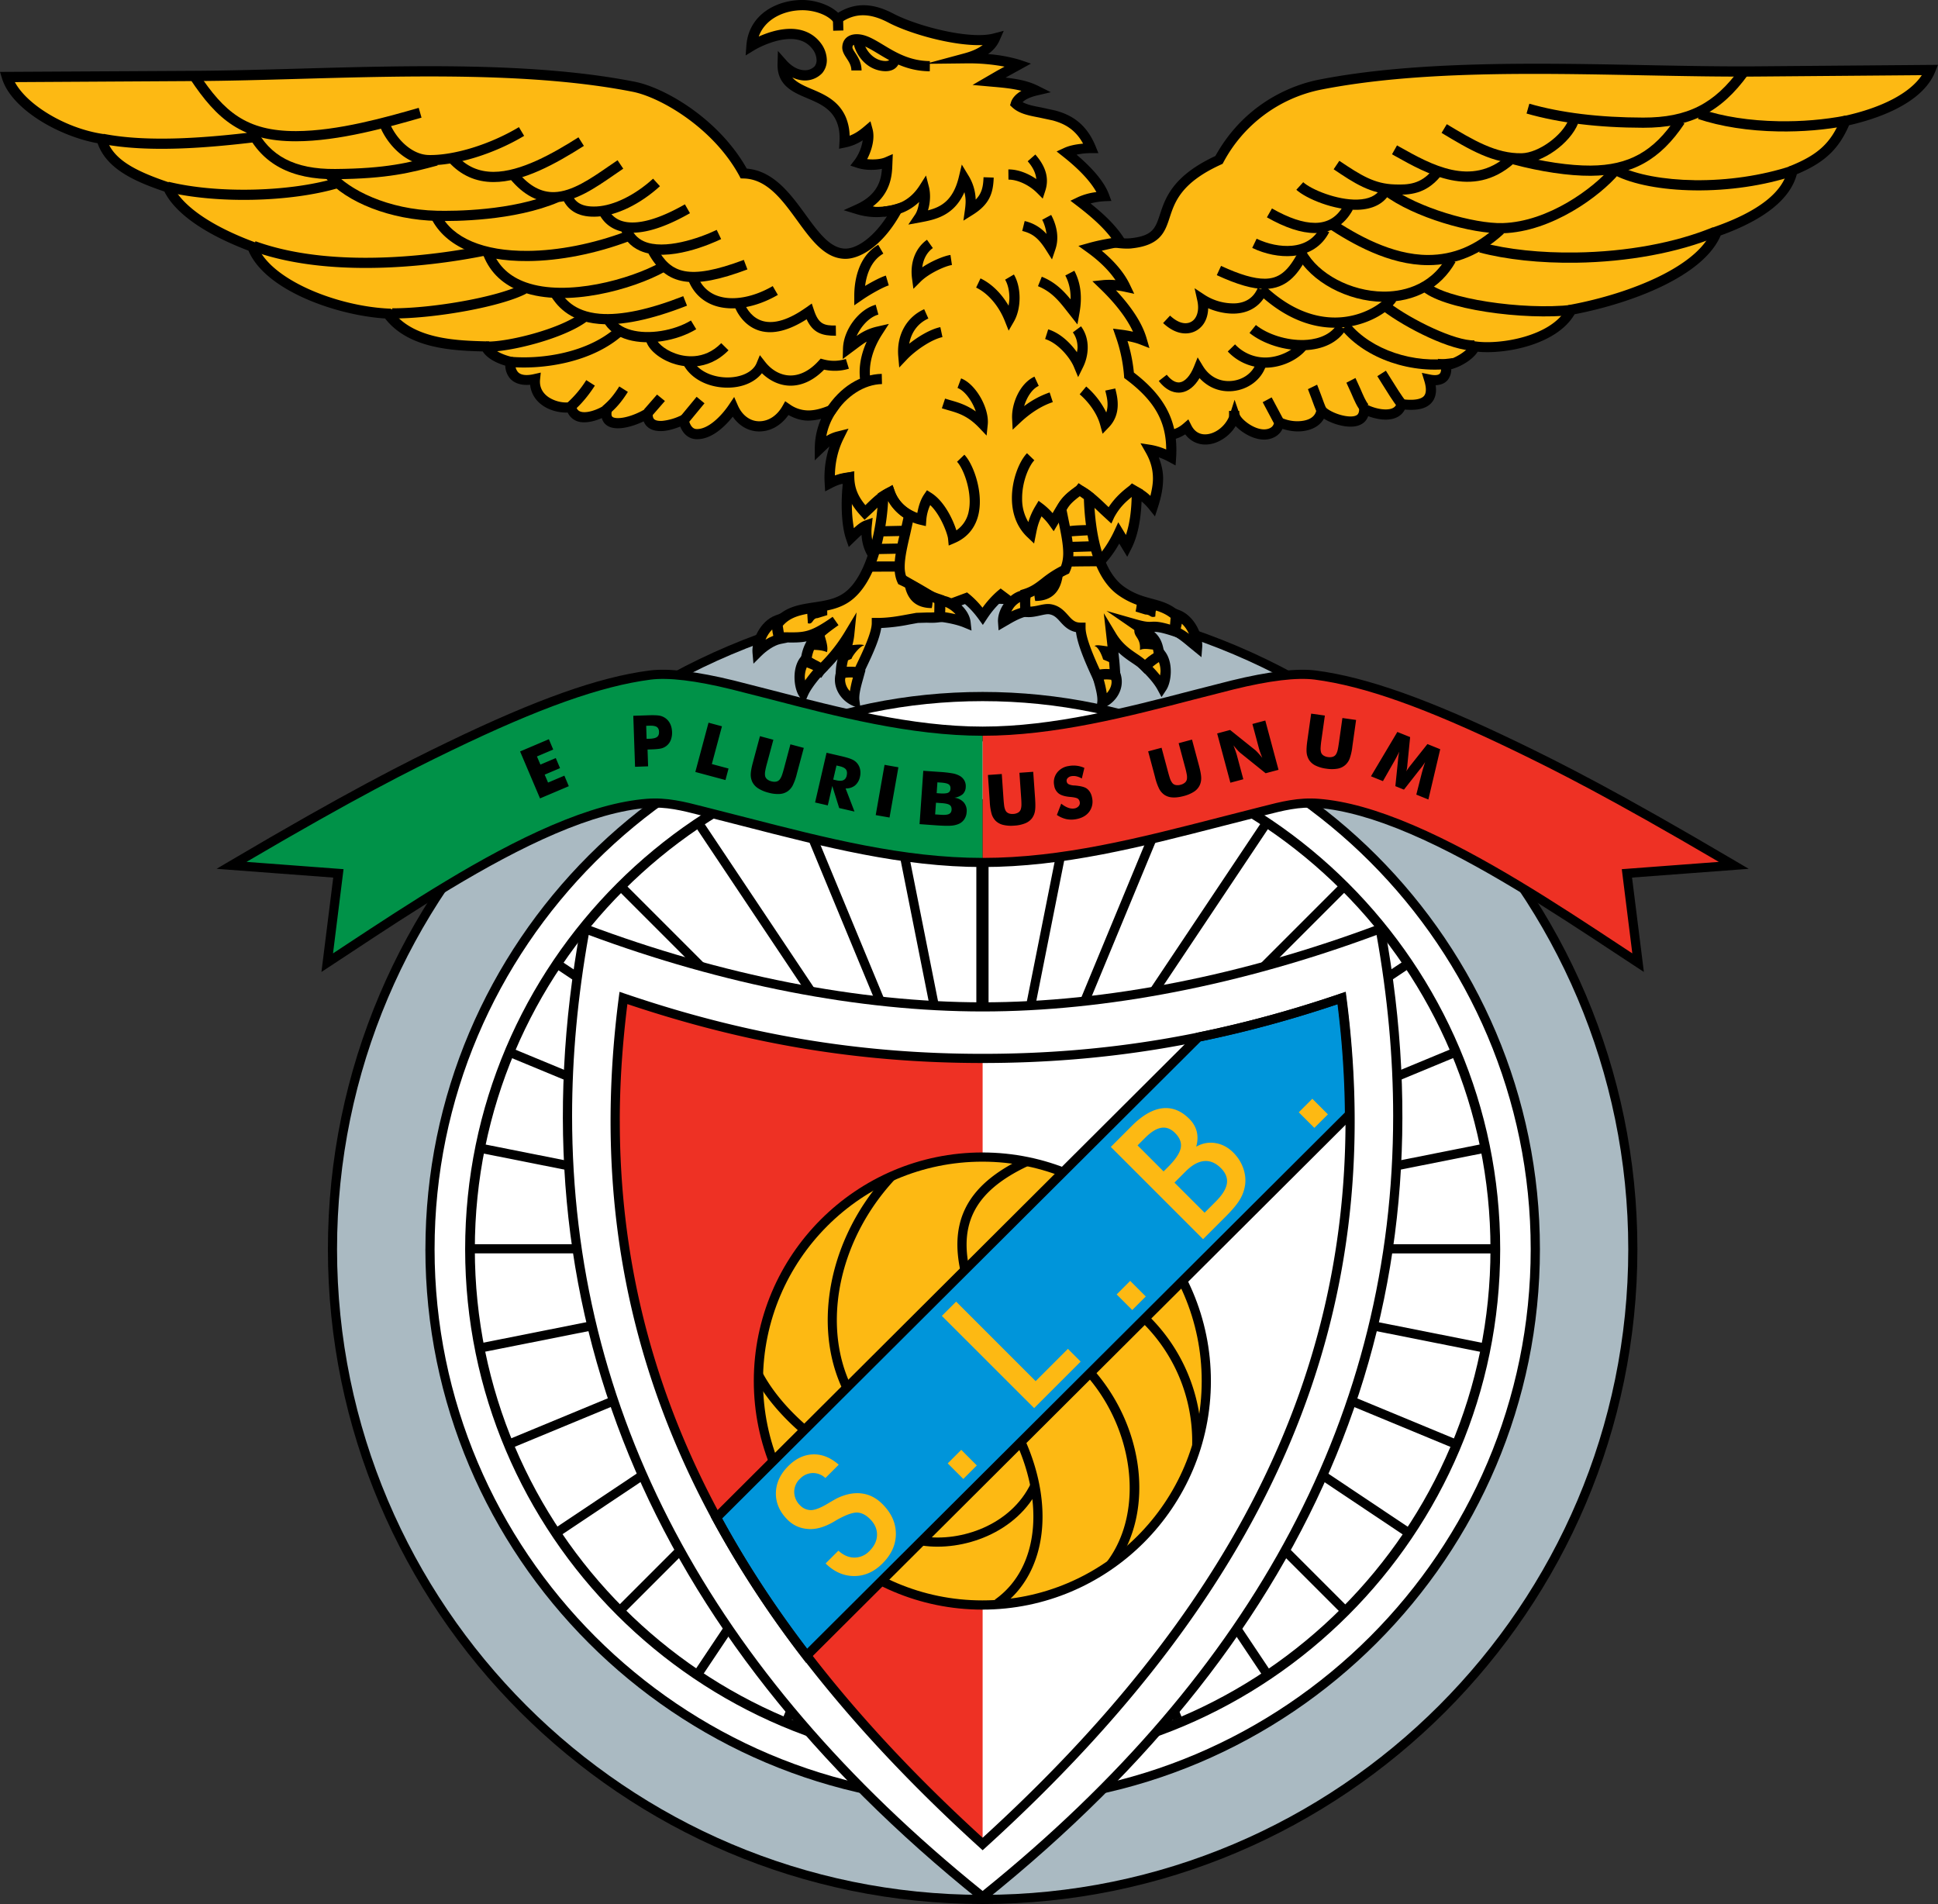 <svg xmlns="http://www.w3.org/2000/svg" width="71.254" height="70">
  <rect width="100%" height="100%" fill="#333333" stroke="none"/>
  <g clip-rule="evenodd" fill-rule="evenodd">
    <path d="M36.13 21.854c13.258 0 24.072 10.814 24.072 24.073S49.388 70 36.129 70 12.056 59.186 12.056 45.927 22.87 21.854 36.13 21.854z"/>
    <path d="M12.392 45.927c0-13.088 10.649-23.736 23.737-23.736 13.09 0 23.737 10.648 23.737 23.736 0 13.09-10.648 23.737-23.737 23.737-13.088 0-23.737-10.648-23.737-23.737z" fill="#aabac2"/>
    <path d="M15.64 45.927c0 11.298 9.192 20.489 20.49 20.489 11.297 0 20.488-9.191 20.488-20.489 0-11.297-9.191-20.488-20.489-20.488-11.297 0-20.488 9.191-20.488 20.488z"/>
    <path d="M15.978 45.927c0-11.111 9.04-20.15 20.151-20.15s20.15 9.039 20.15 20.15c0 11.112-9.039 20.152-20.15 20.152-11.111 0-20.151-9.04-20.151-20.152z" fill="#fff"/>
    <path d="M17.102 45.927c0 10.492 8.536 19.028 19.027 19.028 10.492 0 19.028-8.536 19.028-19.028 0-10.491-8.536-19.027-19.028-19.027-10.492 0-19.027 8.535-19.027 19.027z"/>
    <path d="M17.458 45.927c0-10.295 8.376-18.671 18.671-18.671 10.296 0 18.671 8.376 18.671 18.671 0 10.296-8.375 18.671-18.67 18.671-10.296 0-18.672-8.376-18.672-18.671z" fill="#fff"/>
    <path d="M54.818 46.081l.002-.154-.003-.183H37.706l16.78-3.339-.067-.33-16.647 3.311 15.673-6.493a21.482 21.482 0 00-.13-.31L37.64 45.074l14.095-9.419a17.308 17.308 0 00-.188-.28l-14.095 9.418 11.98-11.98c-.079-.08-.158-.16-.239-.238l-11.98 11.98 9.412-14.085c-.093-.064-.187-.126-.281-.187l-9.411 14.085 6.125-14.787-.312-.13-6.124 14.788 2.794-14.051-.33-.066-2.74 13.77V29.38h-.449v14.511l-2.83-14.229-.331.066 2.886 14.51-6.277-15.154-.312.13 6.278 15.154-9.407-14.079c-.095.061-.188.124-.28.187l9.407 14.08-11.974-11.975-.24.239 11.975 11.973-14.087-9.411-.188.279 14.088 9.413-15.665-6.488-.13.311 15.665 6.488-16.638-3.31c-.023.11-.044.222-.066.333l16.768 3.335H17.44l-.002.183.002.154h16.835l-16.519 3.286.064.332 16.654-3.313-15.692 6.5.128.312 15.694-6.5-14.124 9.437c.061.093.123.188.186.281l14.126-9.439-12.015 12.015c.079.081.158.16.239.24l12.015-12.016-9.445 14.136c.092.063.186.125.28.187l9.445-14.136-6.51 15.717c.103.044.207.087.312.129l7.01-16.922 7.011 16.927c.104-.043.208-.085.311-.13l-6.512-15.72 9.449 14.142c.094-.062.188-.124.28-.188l-9.449-14.141 12.022 12.02c.08-.078.16-.157.238-.238l-12.02-12.022 14.133 9.445c.064-.093.125-.187.187-.281L37.64 46.697l15.706 6.505.127-.311-15.702-6.505 16.666 3.315c.023-.11.043-.22.064-.331L37.97 46.082h16.848z"/>
    <path d="M26.94 25.182c-1.262-.31-2.331-.456-3.045-.363-2.138.28-4.703 1.334-7.354 2.613-1.7.82-3.81 1.893-8.029 4.382l3.93.296-.41 3.283c2.327-1.525 5.441-3.663 8.318-4.895 1.216-.52 2.388-.88 3.441-.963.795-.063 1.47.14 2.254.338 3.424.862 6.72 1.836 10.085 1.836v-4.827c-3.194 0-6.59-1.063-9.19-1.7z" fill="#009248"/>
    <path d="M50.687 33.99c-4.982 1.87-10.017 2.86-14.56 2.86-4.541 0-9.576-.99-14.558-2.86l-.19-.071-.036.198c-2.542 13.869 2.397 25.898 14.68 35.755l.105.085.105-.085c12.283-9.857 17.222-21.886 14.68-35.755l-.037-.198z"/>
    <path d="M36.128 37.186c4.524 0 9.528-.975 14.484-2.813.405 2.267.61 4.486.61 6.653 0 10.841-5.059 20.4-15.094 28.494-10.035-8.093-15.094-17.653-15.094-28.494 0-2.167.205-4.386.61-6.653 4.957 1.839 9.96 2.813 14.484 2.813z" fill="#fff"/>
    <path d="M36.128 67.796V38.912c-4.712 0-8.935-.767-13.209-2.222-1.6 12.3 3.343 22.15 13.21 31.106z" fill="#ee3124"/>
    <path d="M36.118 42.539c4.535 0 8.234 3.699 8.234 8.234 0 4.536-3.699 8.234-8.234 8.234s-8.234-3.698-8.234-8.234c0-4.535 3.699-8.234 8.234-8.234z" fill="#fdb913"/>
    <path d="M27.715 50.773c0 4.634 3.77 8.404 8.403 8.404 4.633 0 8.403-3.77 8.403-8.404 0-4.633-3.77-8.403-8.403-8.403-4.634 0-8.403 3.77-8.403 8.403zm.338 0c0-4.447 3.618-8.065 8.065-8.065 4.447 0 8.065 3.618 8.065 8.065 0 4.448-3.618 8.065-8.065 8.065-4.447 0-8.065-3.617-8.065-8.065z"/>
    <path d="M27.73 50.615c.502.937 1.36 1.86 2.482 2.67l.197-.275c-1.08-.78-1.904-1.662-2.38-2.554zM31.695 52.187l.257-.218c-1.891-2.226-1.475-6.007.948-8.606l-.247-.231c-2.538 2.724-2.958 6.7-.958 9.055zM35.447 47.234l.322-.099c-.62-2.038-.007-3.317 2.05-4.278l-.143-.305c-2.214 1.034-2.9 2.477-2.23 4.682zM39.75 50.36c1.933 2.003 2.363 5.162.96 7.04l.27.203c1.523-2.04 1.09-5.324-.988-7.478zM41.627 48.287a6.121 6.121 0 012.205 4.85l.338.01a6.457 6.457 0 00-2.327-5.12zM37.1 52.507c1.364 2.533 1.15 5.126-.523 6.304l.195.276c1.816-1.28 2.073-4.052.624-6.74z"/>
    <path d="M33.95 56.487l-.05.335c1.488.223 3.504-.453 4.31-2.15l-.304-.144c-.737 1.55-2.588 2.166-3.956 1.96z"/>
    <path d="M49.27 36.534a42.037 42.037 0 01-5.241 1.43l-.05.011-17.848 17.793.06.11a38.258 38.258 0 003.326 5.1l.117.152 20.154-20.091-.001-.071a35.001 35.001 0 00-.296-4.296l-.026-.205z"/>
    <path d="M49.176 36.919c.167 1.34.26 2.678.271 3.983L29.67 60.618a37.977 37.977 0 01-3.12-4.791l17.597-17.543a42.493 42.493 0 005.03-1.365z" fill="#0095da"/>
    <path d="M30.355 57.48l.47-.47c.184.168.379.253.586.254a.76.76 0 00.558-.244c.18-.18.273-.377.276-.59.004-.214-.082-.408-.258-.584-.153-.153-.312-.233-.475-.237-.164-.005-.409.084-.736.265l-.083.05c-.379.228-.723.323-1.033.284a1.182 1.182 0 01-.382-.105 1.16 1.16 0 01-.322-.23c-.29-.29-.434-.618-.429-.98.006-.364.157-.695.455-.993.277-.277.58-.42.911-.43.331-.01.646.116.944.379l-.49.49a.666.666 0 00-.473-.183.663.663 0 00-.46.21.662.662 0 00-.213.49.695.695 0 00.222.494.55.55 0 00.372.168c.15.008.372-.076.663-.253.134-.08.24-.14.316-.181.323-.155.626-.214.91-.177.283.036.536.165.76.39.328.327.493.69.494 1.09.001.4-.162.763-.49 1.091-.308.309-.655.464-1.04.465-.385 0-.737-.153-1.053-.463zm5.56-3.604l-.497.497-.573-.572.497-.498zm3.817-3.817l-1.71 1.71-3.393-3.39.525-.525 2.923 2.923 1.187-1.187zm2.395-2.395l-.498.498-.573-.573.497-.498zm.654-4.597l.167-.166c.27-.271.425-.502.463-.693.038-.193-.03-.377-.208-.554-.156-.157-.325-.22-.505-.191-.18.029-.377.15-.592.366l-.281.281zm1.508 1.518l.412-.413c.243-.242.379-.463.408-.663.03-.198-.044-.387-.221-.564-.192-.192-.398-.278-.617-.258-.22.02-.445.146-.677.378l-.413.413zm-2.67-3.198c.387-.386.759-.599 1.118-.642.358-.041.69.088.992.392.14.14.23.296.272.469.042.172.035.356-.02.551.225-.127.46-.172.705-.132.244.038.465.155.66.35.159.159.276.339.352.541.076.202.105.404.085.607a1.427 1.427 0 01-.185.558c-.101.176-.278.39-.53.642l-.835.835-3.392-3.392zm7.204-.418l-.498.497-.573-.573.498-.498z" fill="#fdb913"/>
    <path d="M49.283 36.53c-4.435 1.51-8.615 2.214-13.155 2.214-4.54 0-8.72-.703-13.155-2.214l-.195-.066-.027.204c-1.524 11.726 2.69 21.656 13.264 31.253l.113.103.114-.103c10.573-9.597 14.787-19.527 13.263-31.253l-.026-.204zm-26.496 4.678c0-1.405.098-2.837.28-4.293 4.395 1.474 8.553 2.166 13.061 2.166 4.509 0 8.666-.692 13.062-2.166a34.76 34.76 0 01.28 4.293c0 9.653-4.318 18.127-13.342 26.356-9.024-8.23-13.34-16.703-13.34-26.356z"/>
    <path d="M63.746 31.814c-4.219-2.49-6.329-3.561-8.029-4.382-2.65-1.28-5.215-2.334-7.353-2.613-.714-.093-1.784.052-3.047.363-2.6.637-5.995 1.7-9.188 1.7v4.826c3.366 0 6.661-.973 10.085-1.835.785-.198 1.459-.4 2.254-.338 1.053.083 2.225.442 3.44.962 2.877 1.233 5.992 3.37 8.32 4.895l-.41-3.282z" fill="#ee3124"/>
    <path d="M45.277 25.018l-1.457.372c-2.384.62-5.087 1.323-7.69 1.323-2.605 0-5.308-.703-7.692-1.323l-1.457-.372c-1.362-.334-2.407-.457-3.109-.366-1.856.242-4.14 1.052-7.405 2.628-1.603.774-3.679 1.815-8.041 4.389l-.463.273 4.289.322-.434 3.47 1.118-.736c2.2-1.452 4.94-3.258 7.48-4.346 1.295-.555 2.435-.874 3.387-.95.685-.054 1.276.098 1.96.273l1.541.393c3.017.776 5.867 1.508 8.825 1.508 2.958 0 5.807-.732 8.824-1.508l1.542-.393c.684-.175 1.274-.327 1.959-.273.953.076 2.092.395 3.387.95 2.54 1.088 5.28 2.894 7.481 4.346l1.118.736-.435-3.47 4.29-.322-.464-.273c-4.362-2.574-6.438-3.615-8.04-4.389-3.267-1.576-5.55-2.386-7.406-2.628-.701-.09-1.747.032-3.108.366zm-1.372.698l1.452-.37c1.32-.325 2.325-.445 2.985-.36 1.818.238 4.07 1.038 7.303 2.598 1.538.743 3.52 1.737 7.551 4.103l-3.568.268.387 3.096-.507-.334c-2.213-1.459-4.965-3.274-7.534-4.374-1.347-.577-2.49-.897-3.493-.975-.74-.059-1.386.106-2.07.282l-1.542.393c-2.995.77-5.824 1.498-8.74 1.498-2.915 0-5.744-.728-8.74-1.498l-1.542-.393c-.684-.176-1.329-.34-2.07-.282-1.003.079-2.145.398-3.493.975-2.568 1.1-5.32 2.916-7.534 4.374l-.506.334.387-3.096-3.568-.268c4.032-2.367 6.013-3.36 7.551-4.103 3.232-1.56 5.484-2.36 7.302-2.597.66-.086 1.664.034 2.985.359l1.452.37c2.404.626 5.13 1.334 7.776 1.334 2.648 0 5.372-.709 7.776-1.334z"/>
    <path d="M52.517 29.393l-.444-.179.202-.793a7.002 7.002 0 01.122-.404 2.336 2.336 0 01-.213.294l-.565.72-.316-.128.093-.91.006-.057a1.96 1.96 0 01.046-.301l-.095.188a6.391 6.391 0 01-.102.185l-.405.71-.44-.178.97-1.63.47.189-.1 1.003a1.234 1.234 0 01-.04.259.927.927 0 01.06-.097 3.13 3.13 0 01.09-.12l.626-.789.47.19zm-4.31-3.157l.504.071-.127.903a3.039 3.039 0 00-.03.288.56.56 0 00.014.15c.012.05.042.091.086.123a.387.387 0 00.171.062c.07.01.13.005.182-.012a.218.218 0 00.117-.095.552.552 0 00.055-.14c.014-.057.031-.152.05-.285l.018-.127.109-.776.503.071-.138.982a2 2 0 01-.1.445.615.615 0 01-.16.23.583.583 0 01-.284.134 1.277 1.277 0 01-.412 0 1.273 1.273 0 01-.396-.114.585.585 0 01-.238-.206.636.636 0 01-.09-.266c-.01-.1-.002-.252.027-.455l.027-.194zm-2.97 2.54l-.486-1.811.476-.128.934.748c.018.016.05.048.096.097.045.05.096.109.154.179a4.196 4.196 0 01-.075-.195 1.977 1.977 0 01-.049-.154l-.24-.895.474-.127.486 1.812-.474.126-.935-.752a1.1 1.1 0 01-.097-.096 5.147 5.147 0 01-.152-.176 3.888 3.888 0 01.124.35l.24.895zm-3.023-1.153l.493-.132.236.881c.035.13.063.222.084.277a.52.52 0 00.072.132c.03.041.074.068.127.08a.39.39 0 00.182-.01.387.387 0 00.162-.082.22.22 0 00.07-.132.548.548 0 00-.004-.15 2.857 2.857 0 00-.065-.283l-.033-.123-.203-.758.491-.132.257.958c.053.199.08.349.081.45a.609.609 0 01-.056.274.58.58 0 01-.21.234 1.282 1.282 0 01-.38.16c-.155.041-.29.058-.408.05a.589.589 0 01-.3-.096.628.628 0 01-.186-.21 2.01 2.01 0 01-.154-.43l-.05-.189zm-3.196 1.923c.09.072.175.122.255.15a.44.44 0 00.229.026.255.255 0 00.156-.084.172.172 0 00.041-.148c-.01-.062-.037-.106-.08-.133-.044-.026-.135-.046-.273-.058-.189-.016-.329-.058-.417-.123a.45.45 0 01-.17-.301.576.576 0 01.102-.464.652.652 0 01.43-.248.95.95 0 01.578.069l-.094.39a.678.678 0 00-.195-.08.464.464 0 00-.185-.006.238.238 0 00-.14.07.137.137 0 00-.037.122.14.14 0 00.07.102.542.542 0 00.23.048c.215.019.36.056.436.111a.462.462 0 01.13.146.62.62 0 01.07.205.622.622 0 01-.109.507c-.108.142-.269.231-.483.27a.927.927 0 01-.364-.004 1.014 1.014 0 01-.34-.152zm-2.695-1.054l.509-.036.063.91c.01.134.02.23.03.287a.544.544 0 00.045.144.21.21 0 00.11.102c.05.022.11.03.18.025a.389.389 0 00.174-.05.217.217 0 00.095-.116.564.564 0 00.025-.149c.002-.059 0-.155-.01-.289l-.009-.127-.054-.782.507-.036.07.99c.013.205.012.357-.006.456a.619.619 0 01-.108.26.582.582 0 01-.252.188 1.255 1.255 0 01-.402.085 1.27 1.27 0 01-.41-.028.592.592 0 01-.277-.152.631.631 0 01-.142-.241 2.006 2.006 0 01-.07-.452l-.013-.194zM19.855 29.353l-.733-1.726 1.058-.45.16.38-.598.254.127.299.565-.24.157.37-.565.24.124.291.6-.254.163.387zm3.974-1.179l-.48.017-.065-1.875.534-.018c.21-.008.357-.002.442.015a.543.543 0 01.384.307c.04.085.06.18.065.284a.752.752 0 01-.044.297.506.506 0 01-.335.31c-.07.02-.185.033-.343.039l-.087.003-.092.003zm-.037-1.03l.098-.004c.123-.004.208-.024.255-.06.048-.034.07-.092.067-.174-.002-.079-.028-.133-.077-.165s-.134-.045-.255-.04l-.102.003zm1.773 1.237l.485-1.812.494.133-.372 1.388.614.165-.113.423zm2.376-1.316l.493.132-.237.88a2.89 2.89 0 00-.065.283.547.547 0 00-.004.15c.006.051.03.095.07.133.041.036.095.064.163.082.067.018.127.02.18.01a.22.22 0 00.128-.08.554.554 0 00.072-.133c.022-.054.05-.147.085-.276l.033-.124.202-.757.492.131-.257.958a2 2 0 01-.154.43.611.611 0 01-.186.21.583.583 0 01-.298.097 1.267 1.267 0 01-.409-.05 1.27 1.27 0 01-.379-.161.594.594 0 01-.211-.234.627.627 0 01-.057-.274c.002-.101.028-.251.082-.45l.05-.188zm2.027 2.438l.422-1.828.52.12c.204.047.344.09.42.127a.505.505 0 01.294.368.63.63 0 01-.006.268.56.56 0 01-.184.321.52.52 0 01-.344.107l.327.851-.563-.13-.254-.812-.165.715zm.69-.856l.092.02c.107.026.19.026.248 0 .058-.024.096-.077.114-.154.02-.092.013-.162-.025-.212-.037-.05-.11-.087-.22-.112l-.099-.023zm1.539 1.32l.325-1.848.509.09-.326 1.847z"/>
    <path d="M23.879 26.68l-.121.005.016.478.116-.004c.128-.004.215-.025.266-.064.053-.039.077-.103.074-.19-.002-.084-.031-.145-.085-.18-.053-.034-.14-.048-.266-.044zm.001.038c.117-.004.199.01.244.038.044.029.067.078.07.15v.014c0 .067-.02.116-.06.146-.044.033-.127.052-.245.055l-.078.004-.015-.403.084-.004zM30.75 28.162l-.115.498.11.026c.113.025.198.025.26-.002.064-.028.106-.084.125-.168.022-.097.013-.173-.028-.227-.04-.053-.115-.092-.23-.119l-.118-.027zm.033.026l.08.019c.105.024.176.059.21.104a.178.178 0 01.032.11.397.397 0 01-.011.087c-.017.071-.051.12-.104.142-.053.023-.132.023-.236 0l-.074-.018.103-.444z" fill="#009248"/>
    <path d="M32.258 16.068v.02h.02c.13 0 .457-.178.746-.335.17-.093.33-.18.406-.205l-.013-.04c-.079.027-.234.111-.412.209-.258.14-.572.31-.704.324.006-.552.175-.886.665-1.306l-.027-.03c-.51.437-.68.78-.68 1.363z"/>
    <path d="M44.623 16.1c-.371.132-.774.046-.99-.382-.397.344-.883.392-1.527.139L39.44 12.23l.405-3.668c.676.346 1.428.416 1.74.383 2.01-.209.32-1.742 3.231-3.067a5.398 5.398 0 013.7-2.763c4.82-.95 11.17-.447 16.122-.488l6.336-.053c-.391.965-1.748 1.569-3.122 1.871-.364.881-.83 1.371-1.94 1.823-.071.35-.33 1.372-2.786 2.24-.522 1.42-3.06 2.449-5.344 2.877-.574 1.138-2.59 1.497-3.567 1.352-.088.314-.793.707-1.07.675.048.13.098.687-.597.543.135.443.043.69-.159.816-.209.13-.536.133-.856.092-.065.266-.287.366-.544.376a1.752 1.752 0 01-.83-.207c.005.372-.246.488-.585.464-.383-.027-.819-.223-.986-.406-.063.4-.428.565-.815.582a1.59 1.59 0 01-.74-.143c-.026.32-.307.44-.544.445-.453.008-.998-.409-1.09-.68a1.294 1.294 0 01-.776.806z" fill="#fdb913"/>
    <path d="M48.48 2.931c-.76.15-2.64.727-3.794 2.804-1.567.73-1.84 1.543-2.036 2.14-.169.514-.262.798-1.086.884-.296.03-1.002-.041-1.633-.364l-.242-.124-.444 4.011 2.742 3.73.05.02c.617.242 1.119.208 1.54-.064.256.34.67.465 1.109.31a1.47 1.47 0 00.745-.614c.257.268.683.504 1.062.498.267-.005.54-.135.66-.395.197.062.415.102.628.093.424-.02.738-.19.894-.467.245.152.585.268.886.29.263.018.467-.038.605-.168a.547.547 0 00.137-.215c.208.077.46.135.693.126.318-.012.54-.144.655-.368.364.03.644-.008.837-.129.155-.096.31-.275.31-.602 0-.05-.006-.106-.013-.165.225-.008.361-.097.437-.185a.618.618 0 00.136-.404c.334-.082.788-.347.971-.642 1.026.1 2.909-.254 3.563-1.377 2.12-.41 4.74-1.403 5.372-2.898 1.623-.587 2.562-1.345 2.8-2.251 1.015-.427 1.535-.914 1.92-1.8 1.017-.233 2.687-.784 3.164-1.961l.106-.26-6.617.054c-1.317.011-2.716-.016-4.197-.045-3.94-.076-8.405-.163-11.96.538zm-6.876 6.201c1.065-.111 1.23-.61 1.403-1.14.187-.568.419-1.275 1.887-1.943l.057-.026.03-.055a5.229 5.229 0 013.57-2.669c3.517-.694 7.77-.61 11.881-.53 1.484.029 2.885.056 4.208.045l6.019-.05c-.432.651-1.443 1.189-2.847 1.498l-.095.021-.038.09c-.361.875-.826 1.31-1.838 1.721l-.093.038-.02.099c-.168.828-1.064 1.535-2.664 2.101l-.083.03-.03.082c-.486 1.322-2.964 2.338-5.204 2.758l-.091.017-.042.082c-.539 1.07-2.48 1.383-3.37 1.25l-.164-.024-.044.16c-.06.212-.667.562-.868.54l-.304-.035.106.286c.014.037.03.183-.031.255-.071.082-.251.06-.353.039l-.31-.064.093.303c.141.464-.025.567-.079.601-.096.06-.302.12-.732.065l-.167-.021-.04.163c-.014.06-.054.222-.369.233-.257.01-.56-.088-.732-.183l-.283-.156.004.323c.002.097-.02.166-.062.207-.057.053-.171.077-.322.066-.343-.025-.73-.202-.86-.345l-.263-.287-.061.384c-.056.347-.424.414-.639.424a1.418 1.418 0 01-.647-.124l-.247-.121-.024.273c-.021.248-.281.272-.36.273-.386.007-.847-.366-.91-.553l-.184-.536-.173.54c-.1.31-.358.58-.659.686-.156.056-.544.139-.76-.29l-.108-.215-.182.158c-.337.292-.738.327-1.29.121l-2.586-3.519.37-3.345c.637.265 1.287.331 1.6.3z"/>
    <path d="M30.578 15.072c-.353.148-.636.214-.906.203a1.362 1.362 0 01-.739-.254c-.26.458-.653.656-1.024.654-.42-.003-.77-.28-.95-.692-.248.368-.78.984-1.338.978-.219-.003-.402-.144-.492-.523-.213.105-.5.202-.75.22-.324.026-.589-.078-.566-.457-.296.183-.754.357-1.089.358-.296.001-.497-.131-.408-.508-.07.076-.543.323-.909.284a.439.439 0 01-.41-.362 1.382 1.382 0 01-.926-.212c-.262-.178-.437-.457-.4-.824-.92.209-.943-.505-.896-.634-.3-.068-.788-.252-.92-.566-1.178-.031-2.709-.098-3.527-1.118 0 0 .028-.085-.02-.087-1.864-.08-4.511-1.042-5.033-2.462-2.21-.828-2.903-1.726-3.097-2.179-1.203-.406-2.194-.852-2.454-1.786C2.277 4.875.572 3.87.254 2.83l6.923-.038c4.951-.028 11.3-.555 16.122.396.968.191 3.007 1.266 4.047 3.185 1.793.042 2.338 2.93 3.725 2.955.5.01 1.284-.468 1.921-1.646-.27.08-.532.114-.78.112a2.333 2.333 0 01-.661-.1c1.12-.506 1.053-1.376 1.074-1.739-.26.116-.707.15-1.049.038.21-.273.425-.821.323-1.2-.306.261-.536.378-.846.443.018-.324-.016-.6-.133-.865-.513-1.16-2.177-.775-2.143-2.02.204.231.495.42.824.42.173 0 .345-.062.497-.214.08-.1.113-.218.114-.34a.876.876 0 00-.167-.497c-.267-.371-.651-.484-1.037-.472-.59.018-1.183.324-1.378.442.077-1.025 1.01-1.5 1.858-1.501.494-.002 1.041.18 1.302.504.575-.407 1.187-.436 1.967-.026.872.458 2.86 1.001 3.821.748-.213.485-.793.653-1.069.727.714-.008 1.412.074 1.938.241-.4.188-.737.419-1.082.607.617.055 1.218.085 1.727.34-.417.097-.673.265-.739.484.306.284.855.282 1.405.434.516.142 1.033.42 1.352 1.197-.312 0-.633.041-.903.166.713.563 1.213 1.114 1.394 1.602a2.24 2.24 0 00-.884.205c.612.468 1.153.95 1.474 1.475a7.44 7.44 0 00-1.113.224c.605.435 1.06.93 1.294 1.423a2.65 2.65 0 00-.786-.056c.66.637 1.202 1.347 1.392 2.003a3.244 3.244 0 00-.78-.18c.17.497.285.995.318 1.492 1.042.78 1.63 1.634 1.54 3.011a2.385 2.385 0 00-.766-.267c.377.662.354 1.297.106 2.057a1.72 1.72 0 00-.597-.499c.001.813-.113 1.484-.366 1.985l-.294-.485c-.359.774-1.104 1.72-1.784 1.5-.595.596-1.107.763-2.046 1.19-.135-.15-.332-.277-.511-.416-.26.222-.461.46-.667.773-.181-.25-.38-.473-.607-.654l-.746.277c-1.604-1.098-3.077-1.388-2.91-2.956-.192.068-.362.253-.577.46-.18-.522-.193-1.43-.093-2.218a1.77 1.77 0 00-.688.213 3.378 3.378 0 01.34-1.726c-.4.101-.495.254-.704.446a2.51 2.51 0 01.432-1.418z" fill="#fdb913"/>
    <path d="M29.486 0c-.924.002-1.959.528-2.044 1.675l-.027.363.31-.189c.244-.147.79-.4 1.287-.414.392-.012.68.117.88.394a.69.69 0 01.131.386.35.35 0 01-.073.224.49.49 0 01-.35.143c-.321 0-.567-.223-.684-.355l-.315-.355-.013.474c-.021.795.566 1.044 1.085 1.263.426.18.866.367 1.075.837.099.223.135.463.117.779l-.014.244.24-.05c.233-.049.427-.131.628-.26a1.671 1.671 0 01-.292.719l-.163.21.253.083c.271.087.615.096.908.036-.026.399-.145.951-.952 1.316l-.455.205.477.145a2.527 2.527 0 001.117.08c-.537.826-1.14 1.194-1.538 1.187-.557-.01-.996-.616-1.462-1.257-.55-.757-1.173-1.603-2.155-1.684-1.042-1.845-3.024-2.979-4.122-3.195-3.672-.725-8.285-.595-12.354-.48-1.34.037-2.606.073-3.806.08L0 2.643l.074.241c.345 1.125 2.07 2.12 3.513 2.382.338.96 1.385 1.41 2.458 1.776.24.493.958 1.36 3.09 2.173.627 1.477 3.245 2.378 5.025 2.494l.02.027c.868 1.082 2.463 1.154 3.567 1.184.192.293.583.45.83.523a.76.76 0 00.177.473c.119.136.347.264.737.23.033.31.191.579.473.77.255.173.586.261.908.252a.615.615 0 00.514.353c.246.026.525-.055.742-.151a.467.467 0 00.084.175c.107.134.279.202.511.201.297-.001.656-.118.943-.255.027.07.066.132.12.184.134.133.338.19.606.17.187-.014.405-.079.618-.162.16.394.44.462.607.464.564.007 1.055-.49 1.324-.828.235.338.576.54.966.543.428.002.81-.222 1.082-.604.215.117.436.195.674.204.167.006.34-.017.525-.063a2.73 2.73 0 00-.231 1.088v.438l.419-.4a2.4 2.4 0 01.12-.11 3.569 3.569 0 00-.175 1.362l.017.288.256-.132c.16-.082.264-.121.392-.15-.023.237-.04.491-.04.756 0 .47.044.944.165 1.293l.096.279.297-.288c.061-.059.117-.11.172-.159.057 1.028.86 1.496 1.859 2.067.365.208.743.424 1.135.692l.08.055.729-.27c.173.149.337.325.498.547l.159.22.15-.226c.171-.26.338-.452.527-.63l.014.011c.131.096.254.187.342.284l.09.101.526-.234c.672-.298 1.128-.508 1.627-.985.642.11 1.307-.54 1.739-1.312l.294.486.153-.302c.225-.446.344-1.021.374-1.733.093.077.185.169.275.28l.217.27.107-.33c.128-.392.193-.74.193-1.063 0-.274-.065-.528-.159-.778.12.041.24.094.36.159l.257.139.02-.292c.006-.098.009-.193.009-.287 0-1.143-.482-2.007-1.562-2.836a5.87 5.87 0 00-.234-1.159c.168.033.322.07.452.121l.354.138-.106-.365c-.187-.644-.666-1.268-1.124-1.758.1.01.2.026.297.047l.374.08-.164-.344c-.202-.425-.56-.847-1.031-1.239.235-.053.47-.113.703-.141l.289-.035-.152-.249c-.308-.505-.798-.95-1.251-1.313.156-.042.322-.073.51-.082l.256-.011-.09-.241c-.162-.44-.57-.931-1.189-1.459a2.39 2.39 0 01.522-.057h.28l-.106-.26c-.369-.898-.982-1.17-1.476-1.306l-.528-.115c-.269-.05-.505-.098-.677-.193.097-.101.282-.188.533-.247l.505-.118-.464-.232c-.372-.186-.777-.259-1.202-.305l.935-.515-.403-.137a5.612 5.612 0 00-1.173-.214c.17-.121.324-.282.42-.5l.156-.355-.376.099c-.886.233-2.817-.275-3.687-.733-.77-.404-1.417-.403-2.027-.03-.342-.319-.89-.471-1.33-.47zm0 .375c.474-.001.949.177 1.157.435l.11.137.144-.102c.529-.374 1.075-.378 1.77-.013.78.41 2.388.868 3.464.825-.198.15-.447.243-.673.304l-1.432.386 1.483-.017a7.087 7.087 0 011.425.12l-.285.156-.891.517.588.053.17.015c.365.031.716.066 1.038.148-.231.134-.343.29-.383.42l-.034.112.086.08c.25.23.606.298.984.37l.499.107c.386.107.811.295 1.116.853-.262.024-.503.07-.696.159l-.277.128.24.19c.6.474 1.008.918 1.222 1.304a2.294 2.294 0 00-.679.186l-.275.132.244.186c.594.454.99.83 1.26 1.19-.279.045-.559.102-.836.18l-.376.105.317.228c.453.325.807.676 1.047 1.03a2.515 2.515 0 00-.449-.002l-.4.042.29.28c.575.555.979 1.091 1.203 1.577a4.272 4.272 0 00-.438-.076l-.297-.037.097.283a5.6 5.6 0 01.308 1.445l.006.086.07.052c1.03.772 1.472 1.533 1.474 2.577a2.495 2.495 0 00-.56-.17l-.385-.06.193.34c.177.309.265.616.265.96 0 .195-.039.408-.094.635a1.723 1.723 0 00-.42-.301l-.267-.126v.305c0 .623-.073 1.143-.212 1.558l-.282-.465-.148.32c-.372.801-1.045 1.565-1.557 1.4l-.108-.035-.082.08c-.48.48-.896.665-1.587.972l-.29.129a3.893 3.893 0 00-.292-.238l-.26-.195-.117.096a3.633 3.633 0 00-.551.611 3.323 3.323 0 00-.484-.496l-.083-.066-.758.281a17.563 17.563 0 00-1.077-.655c-.997-.569-1.68-.959-1.68-1.86 0-.068.004-.139.012-.213l.031-.296-.28.1c-.149.053-.279.16-.41.281a4.97 4.97 0 01-.073-.89c0-.303.02-.628.06-.948l.032-.245-.244.035a2.16 2.16 0 00-.473.11c.009-.481.112-.937.32-1.354l.181-.366-.396.1a1.38 1.38 0 00-.42.173 2.27 2.27 0 01.35-.855l.366-.527-.592.248c-.334.14-.59.198-.827.189a1.172 1.172 0 01-.64-.221l-.169-.116-.1.178c-.203.357-.516.56-.86.559-.33-.002-.622-.219-.78-.58l-.136-.313-.19.284c-.28.416-.758.9-1.18.895-.062-.001-.224-.003-.312-.379l-.053-.23-.212.105a2.04 2.04 0 01-.683.202c-.15.012-.261-.011-.314-.063-.038-.038-.055-.104-.05-.197l.023-.362-.308.191c-.263.164-.689.33-.991.33-.107.001-.187-.02-.217-.058-.03-.038-.032-.116-.008-.219l.135-.576-.452.402c-.06.053-.459.26-.755.23-.14-.016-.214-.081-.248-.22l-.04-.164-.166.022a1.203 1.203 0 01-.797-.182c-.164-.11-.352-.313-.319-.65l.026-.258-.254.057c-.191.044-.447.066-.581-.073a.405.405 0 01-.095-.317l.048-.187-.184-.057c-.318-.072-.7-.245-.787-.455l-.047-.113-.122-.003c-1.02-.027-2.548-.072-3.345-1.007-.004-.035-.008-.071-.032-.106a.21.21 0 00-.168-.091c-1.924-.083-4.396-1.065-4.865-2.34l-.03-.08-.08-.031C7.082 8.049 6.497 7.16 6.35 6.818l-.033-.077-.08-.027c-1.275-.43-2.11-.857-2.333-1.658l-.032-.116-.12-.02C2.393 4.707.995 3.855.547 3.019l6.631-.039c1.204-.006 2.472-.042 3.814-.08 4.05-.114 8.64-.243 12.271.474 1.013.2 2.96 1.32 3.92 3.09l.05.095.11.003c.86.02 1.422.794 1.967 1.544.522.718 1.015 1.397 1.758 1.41.524.01 1.386-.44 2.09-1.744l.214-.397-.432.128a2.48 2.48 0 01-.726.104c-.043 0-.081-.016-.124-.018.675-.51.707-1.178.719-1.53l.016-.395-.276.12c-.156.07-.416.093-.666.067.125-.242.23-.552.23-.843 0-.09-.01-.18-.032-.263l-.078-.286-.225.192c-.2.17-.36.271-.54.338a1.862 1.862 0 00-.146-.694c-.268-.606-.8-.831-1.27-1.03-.32-.134-.547-.251-.69-.416.151.069.31.11.468.11a.878.878 0 00.63-.27.736.736 0 00.17-.47 1.057 1.057 0 00-.203-.608c-.27-.375-.683-.566-1.195-.55-.418.013-.824.157-1.106.283.235-.658.944-.966 1.592-.968zM14.15 11.559v0z"/>
    <path d="M32.475 18.24c-.03 1.076-.37 3.026-1.328 3.71-.81.577-1.965.18-2.566.992l.075.486c.907.01 1.096.076 2.065-.598-.623.442-1.016.725-1.09 1.456.243.051.36.266.525.367.296-.312.663-.657 1.066-1.325-.054.523-.304.889-.304 1.392.214-.035.428-.04.643 0 .188-.412.678-1.338.678-1.814.562 0 .953-.1 1.481-.19.239-.04.497.022.814-.028.03-.236.003-.444.003-.655-.589-.184-.663-.366-1.37-.697-.253-.56.08-1.464.26-2.397a1.53 1.53 0 01-.714-.836 1.391 1.391 0 00-.238.138z" fill="#fdb913"/>
    <path d="M32.638 17.93l-.362.21.011.096c-.03 1.095-.388 2.947-1.25 3.561-.32.23-.708.289-1.119.351-.544.083-1.107.168-1.488.683l-.046.062.11.72.372.006c.318.006.552.008.788-.04a1.71 1.71 0 00-.211.687l-.017.168.165.035c.104.022.18.094.267.179l.334.275.1-.141.112-.118c.12-.123.252-.265.393-.429a1.936 1.936 0 00-.068.485v.22l.218-.035c.208-.034.398-.034.58 0l.142.026.176-.374c.265-.553.495-1.073.555-1.469a6.69 6.69 0 001.041-.13l.31-.056.318-.009c.145.005.309.01.494-.019l.155-.025.002-.137.01-.484-.01-.328-.127-.045a2.548 2.548 0 01-.673-.32 6.273 6.273 0 00-.599-.333 1.076 1.076 0 01-.058-.363c0-.34.099-.762.202-1.2l.177-.801-.124-.064a1.331 1.331 0 01-.628-.733l-.075-.214zm-2.663 4.59c.436-.067.886-.135 1.281-.417.996-.71 1.34-2.573 1.397-3.684.133.241.328.445.565.603l-.118.531c-.107.458-.211.9-.211 1.285 0 .21.03.404.108.575l.029.062.062.03c.296.139.476.25.636.348.186.115.357.216.63.314l.001.076-.005.27a3.24 3.24 0 01-.268.005l-.394.013-.314.057c-.378.07-.706.13-1.134.13h-.188v.188c0 .354-.34 1.065-.544 1.49l-.06.126a2.002 2.002 0 00-.317-.008c.025-.163.065-.321.116-.483.066-.21.135-.426.162-.684l.084-.833-.432.718a5.966 5.966 0 01-.92 1.165l-.023-.02a1.276 1.276 0 00-.272-.196c.099-.549.418-.796.983-1.197l-.215-.307c-.838.583-1.03.58-1.742.568h-.055l-.037-.238c.29-.341.71-.414 1.195-.488z"/>
    <path d="M29.536 25.484c-.14-.21-.228-.832.03-1.185.16.064.485.161.615.31-.193.188-.522.596-.645.875z" fill="#fdb913"/>
    <path d="M29.414 24.188c-.304.414-.222 1.116-.035 1.4l.19.285.138-.313c.114-.256.43-.646.606-.818l.127-.124-.117-.133c-.138-.157-.399-.252-.59-.322l-.231-.087zm.175.71a.97.97 0 01.073-.362c.075.028.16.062.236.1-.096.11-.2.242-.297.38-.003-.04-.012-.076-.012-.117zM35.187 16.977c.194.2.465.844.465 1.46 0 .118-.01.235-.033.348a1.086 1.086 0 01-.456.714c-.129-.406-.446-1.077-.93-1.38l-.151-.096-.102.149c-.13.19-.206.427-.253.686-.394-.146-.704-.435-.837-.817l-.066-.19-.185.08c-.3.13-.6.424-.797.618l-.025.023c-.276-.336-.396-.63-.407-1.021l-.005-.222-.544.107.103.36.096-.018c.054.432.232.795.601 1.195l.127.138.125-.117.191-.177c.141-.139.338-.33.532-.455.232.46.656.805 1.192.929l.213.05.016-.219a1.58 1.58 0 01.144-.553c.396.375.639 1.075.655 1.234l.025.254.236-.101c.466-.203.768-.583.87-1.098.16-.807-.207-1.807-.53-2.141zM35.256 6.495c-.208.874-.655 1.117-1.137 1.238.048-.162.075-.338.075-.51 0-.123-.013-.242-.04-.351l-.108-.42-.232.365c-.31.486-.745.74-1.331.775l.023.373c.517-.03.947-.214 1.288-.54-.025.175-.069.345-.148.462l-.25.37.44-.081c.533-.1 1.235-.234 1.622-1.111.028.114.044.225.044.337 0 .102-.01.205-.025.312l-.056.398.34-.213c.623-.389.755-.797.774-1.37l-.374-.013c-.012.358-.067.598-.288.822a1.78 1.78 0 00-.275-.898l-.236-.39zM31.488 1.258c-.304.005-.503.181-.52.46-.011.164.076.298.16.427.086.13.174.266.174.445h.375c0-.29-.136-.498-.235-.65-.049-.074-.103-.158-.1-.198.002-.05.006-.107.151-.109.223-.003.485.155.788.338.475.287 1.066.644 1.904.65l.003-.375c-.735-.005-1.255-.319-1.713-.596-.353-.213-.657-.397-.987-.392z"/>
    <path d="M31.378 1.571c.072.394.39.88.92 1.013.147.037.425.077.617-.075.08-.063.176-.185.173-.406l-.375.005c0 .038-.004.087-.03.107-.045.036-.165.038-.293.006-.353-.09-.59-.428-.642-.717zM37.785 5.929c.201.23.297.443.316.654-.322-.224-.698-.358-1.027-.354l.004.375c.327-.004.756.194 1.044.481l.216.217.095-.291c.145-.449.025-.883-.367-1.33zM38.318 8.08c.064.116.132.309.159.522a1.512 1.512 0 00-.803-.475l-.09.364c.387.095.602.269.884.715l.21.332.126-.372c.176-.522-.022-1.016-.156-1.264zM33.533 10.244l.05.375.268-.268c.299-.298.893-.57 1.149-.608l-.055-.37c-.232.034-.675.213-1.037.455.038-.296.17-.55.39-.708l-.216-.305c-.424.302-.629.836-.549 1.429zM36.955 10.282c.105.177.157.423.157.67 0 .098-.015.193-.03.286-.265-.452-.625-.808-1.032-1.003l-.161.338c.436.209.83.667 1.053 1.224l.143.359.193-.334c.278-.483.278-1.26 0-1.73zM39.168 10.128c.132.25.196.528.196.84l-.003.037c-.26-.317-.572-.637-1.058-.831l-.14.348c.507.203.787.56 1.083.939l.367.466.074-.41c.11-.603.049-1.114-.187-1.563zM39.445 12.22c.125.17.173.366.173.555 0 .06-.013.116-.022.175-.237-.333-.602-.698-1.057-.842l-.113.357c.495.158.923.702 1.056 1.02l.158.38.182-.37c.191-.384.286-1.007-.076-1.498zM33.026 13.096l.036.416.287-.302c.309-.325.895-.73 1.302-.816l-.078-.367c-.363.077-.798.335-1.144.61.077-.418.317-.754.704-.927l-.154-.342c-.653.293-1.018.955-.953 1.728zM31.409 10.869v.356l.293-.202c.328-.226.783-.473.975-.531l-.107-.36c-.183.056-.487.214-.763.38.05-.396.208-.922.67-1.188L32.289 9c-.795.46-.88 1.46-.88 1.87zM39.696 14.497c.27.226.63.657.756 1.13l.087.32.23-.239c.465-.484.316-1.097.252-1.359l-.016-.067-.367.078.018.078c.027.11.065.263.065.43a.897.897 0 01-.047.296 2.98 2.98 0 00-.737-.954zM37.212 15.392l.02.405.295-.276c.377-.352.785-.607 1.181-.737l-.116-.356a3.36 3.36 0 00-.937.503c.095-.318.286-.63.536-.744l-.157-.34c-.541.249-.848.996-.822 1.545zM35.205 14.263c.266.099.546.487.672.864-.338-.24-.65-.333-.915-.408l-.215-.064-.118.356.231.069c.352.1.716.203 1.134.64l.28.294.042-.404c.062-.612-.45-1.5-.98-1.698zM30.997.64l-.375.01.012.48.374-.01zM30.994 12.813l-.01.386.517-.385c.131-.099.245-.184.365-.255-.169.374-.26.752-.26 1.121 0 .12.009.237.027.353l.37-.057c-.082-.537.066-1.118.428-1.68l.25-.388-.449.103a1.98 1.98 0 00-.737.343c.165-.368.475-.7.8-.788l-.098-.362c-.623.17-1.185.922-1.203 1.61z"/>
    <path d="M31.76 13.822l-.034.02.184.326.034-.02z"/>
    <path d="M30.367 15.04l.316.202c.44-.688 1.092-1.107 1.745-1.122l-.009-.375c-.79.018-1.537.49-2.052 1.296zM6.988 2.903c.992 1.49 1.907 2.295 3.898 2.291 1.588-.002 3.408-.524 4.612-.869l-.103-.36c-1.184.34-2.974.852-4.51.855-1.832.003-2.645-.713-3.585-2.124z"/>
    <path d="M9.054 4.85c.584 1.183 1.654 1.751 3.271 1.738 1.942-.016 2.787-.242 3.765-.504l-.097-.362c-.954.255-1.777.476-3.671.491-1.48.012-2.41-.474-2.932-1.53zM15.86 8.038c.516 1.019 1.775 1.573 3.543 1.56 1.174-.007 2.507-.27 3.754-.741l-.132-.35c-1.207.454-2.494.709-3.624.717-1.619.011-2.758-.47-3.206-1.355z"/>
    <path d="M11.973 6.545c.767.906 2.411 1.54 4.091 1.577.636.015 2.836.007 4.477-.692l-.146-.345c-1.572.669-3.706.677-4.322.663-1.814-.04-3.249-.777-3.814-1.445zM17.776 9.4c.255.638.74 1.088 1.44 1.337 1.632.58 4.05-.093 5.244-.756l-.182-.328c-1.1.61-3.43 1.265-4.937.73-.594-.211-1.004-.589-1.218-1.123zM22.18 11.81c.173.327.491.563.922.683.744.208 1.77.048 2.496-.389l-.194-.321c-.633.381-1.56.528-2.202.349-.333-.093-.565-.26-.69-.496z"/>
    <path d="M20.249 10.882c.184.278.616.93 1.775 1.027.834.07 1.922-.156 3.235-.671l-.138-.349c-1.258.494-2.29.711-3.066.647-.978-.082-1.313-.589-1.494-.862zM23.741 12.45c.028.33.432.708.96.899.36.13 1.285.344 2.084-.47l-.267-.263c-.648.66-1.397.486-1.69.38-.441-.16-.702-.442-.713-.577z"/>
    <path d="M27.815 13.354c-.135.326-.582.535-1.113.522-.444-.01-1.005-.189-1.248-.655l-.333.173c.267.51.87.84 1.571.857.575.015 1.056-.192 1.321-.53.302.292.677.462 1.068.458.43-.004.849-.212 1.218-.588.304.062.61.057.912-.036l-.111-.358c-.275.085-.542.09-.817.017l-.11-.03-.077.085c-.314.346-.667.531-1.019.535-.35.004-.692-.177-.941-.494l-.198-.253zM3.813 4.92l-.072.368c1.728.338 3.94.143 5.674-.064l-.045-.372c-1.706.204-3.88.396-5.557.069zM6.202 6.684l-.09.364c1.833.448 4.56.39 6.343-.138l-.107-.36c-1.728.511-4.37.569-6.146.134zM9.266 9.222c3.137 1.138 7.301.432 8.503.19l-.075-.368c-1.177.238-5.254.93-8.3-.175zM14.422 11.335v.375c1.64 0 4.038-.446 4.932-.918l-.175-.331c-.836.441-3.193.874-4.757.874zM17.867 12.557l-.014.374c.829.032 2.874-.47 3.735-1.122l-.227-.299c-.788.598-2.735 1.076-3.494 1.047zM18.807 13.12l-.03.373c1.2.096 3.005-.16 4.15-1.2l-.251-.277c-1.056.958-2.744 1.194-3.869 1.104zM20.855 14.81l.243.285c.258-.219.54-.554.773-.918l-.316-.202a3.96 3.96 0 01-.7.835zM22.156 14.93l.236.291c.256-.207.47-.458.693-.814l-.317-.2c-.2.32-.39.543-.612.723zM23.997 15.26l.45-.517-.29-.237-.44.504-.038.043.28.249zM25.613 14.588l-.576.697.29.239.575-.697zM13.972 4.651c.282.692.982 1.403 1.776 1.422.994.024 2.41-.41 3.523-1.078l-.192-.321c-1.058.635-2.393 1.047-3.322 1.025-.632-.016-1.201-.61-1.437-1.19z"/>
    <path d="M18.146 6.318c-.547 0-.995-.2-1.37-.613l-.278.252c.444.488.998.736 1.648.736 1.082.001 2.286-.671 3.322-1.329l-.2-.316c-.933.592-2.13 1.271-3.122 1.27z"/>
    <path d="M22.373 6.118c-.658.454-1.339.924-1.99.945-.479.015-.915-.22-1.333-.716l-.287.241c.497.59 1.03.868 1.632.85.761-.025 1.488-.526 2.19-1.011l.33-.226-.21-.31z"/>
    <path d="M21.944 7.59c-.613.034-.807-.201-.918-.436l-.339.159c.222.473.64.686 1.277.65.714-.039 1.573-.456 2.3-1.117l-.252-.277c-.665.605-1.438.986-2.068 1.021z"/>
    <path d="M22.898 8.134a.85.85 0 01-.531-.427l-.33.179c.167.308.422.513.758.609.63.179 1.495-.042 2.573-.657l-.186-.326c-1.23.702-1.921.726-2.284.622z"/>
    <path d="M22.804 8.373c.12.4.363.684.724.844 1.04.46 2.67-.275 2.986-.427l-.163-.338c-.645.31-1.934.748-2.671.422-.26-.115-.429-.314-.517-.608z"/>
    <path d="M23.843 9.324c.663 1.188 1.614 1.34 3.637.581l-.132-.35c-2.06.772-2.686.467-3.177-.414z"/>
    <path d="M25.316 10.324c.182.446.513.76.957.912.651.221 1.521.074 2.326-.394l-.188-.324c-.713.414-1.467.55-2.018.362a1.172 1.172 0 01-.73-.698z"/>
    <path d="M27.017 11.295c.196.448.527.757.931.87.486.135 1.062-.015 1.709-.427.233.507.58.611 1.078.605l-.005-.375c-.427.005-.632-.046-.804-.568l-.08-.241-.206.147c-.633.447-1.169.615-1.591.498-.377-.106-.582-.417-.688-.66zM60.414 4.323c-1.608-.003-3.016-.174-4.185-.51l-.103.361c1.202.345 2.645.52 4.287.523 1.738.003 2.857-.563 3.86-1.951l-.304-.22c-.936 1.295-1.933 1.799-3.555 1.797z"/>
    <path d="M58.484 6.088c-.768.005-1.776-.144-2.767-.41l-.096.362c1.02.274 2.065.428 2.865.423 1.525-.01 2.555-.583 3.445-1.917l-.312-.208c-.823 1.234-1.732 1.74-3.135 1.75zM48.797 8.363c.902.594 2.268 1.384 3.71 1.385 1.014 0 1.95-.39 2.784-1.16l-.254-.274c-.773.713-1.6 1.06-2.53 1.06-1.341 0-2.642-.756-3.503-1.324z"/>
    <path d="M55.247 8.202c-1.037.03-3.119-.561-4.148-1.34l-.226.298c1.106.838 3.265 1.45 4.385 1.416 1.804-.053 3.572-1.366 4.263-2.182l-.286-.242c-.649.766-2.306 2-3.988 2.05zM47.674 9.387c.524.974 1.86 1.693 3.175 1.709 1.175.014 2.12-.503 2.663-1.457l-.325-.186c-.638 1.12-1.736 1.275-2.333 1.268-1.188-.014-2.386-.65-2.85-1.511zM47.945 12.5c-.625.02-1.337-.202-1.77-.551l-.235.292c.505.407 1.297.656 2.017.634.69-.022 1.23-.288 1.522-.749l-.317-.2c-.3.475-.891.564-1.217.574z"/>
    <path d="M46.24 10.767c1.258 1.199 2.436 1.348 3.202 1.261.991-.111 1.685-.643 1.89-.952l-.313-.207c-.136.205-.731.687-1.62.787-.686.077-1.748-.061-2.902-1.16zM46.672 13.136a1.517 1.517 0 01-1.263-.476l-.268.262a1.882 1.882 0 001.567.587c.67-.065 1.224-.453 1.404-.787l-.33-.178c-.132.246-.595.542-1.11.592z"/>
    <path d="M43.895 13.485c-.134.332-.327.545-.517.572-.192.028-.367-.138-.48-.28l-.294.23c.313.4.622.45.827.422.26-.037.492-.224.672-.528.317.346.755.525 1.23.476.558-.058 1.03-.411 1.201-.899l-.354-.124c-.123.352-.47.607-.886.65-.438.046-.828-.153-1.066-.545l-.194-.32zM62.43 4.373c.835.28 1.856.44 2.955.459.867.015 1.746-.058 2.541-.214l-.072-.368c-.77.15-1.622.222-2.463.207-1.06-.019-2.042-.17-2.84-.44zM62.301 6.624c-1.123-.014-2.153-.207-2.756-.515l-.17.334c.66.338 1.726.54 2.922.556 1.258.017 2.559-.174 3.661-.538l-.117-.356c-1.064.35-2.321.535-3.54.52zM57.938 9.283c-1.28.019-2.507-.111-3.457-.367l-.097.363c.982.263 2.246.398 3.559.38 1.913-.028 3.752-.369 5.18-.959l-.144-.346c-1.384.572-3.175.903-5.041.929zM52.248 10.652c.738.723 3.782 1.135 5.603.927l-.043-.372c-1.828.208-4.7-.237-5.298-.823zM50.836 11.42c.837.634 2.531 1.5 3.388 1.468l-.014-.374c-.692.026-2.288-.741-3.148-1.393zM49.326 12.123c.887 1.074 2.59 1.655 4.14 1.412l-.058-.37c-1.426.222-2.986-.304-3.792-1.28zM50.64 13.83l.18.289c.186.3.397.64.588.884l.295-.23c-.178-.23-.384-.56-.565-.852l-.183-.292zM49.503 14.07l.177.387c.113.264.22.514.353.659l.276-.254c-.09-.098-.19-.329-.285-.553l-.188-.412zM48.089 14.307l.129.341c.149.411.208.56.27.63l.286-.243c-.038-.056-.141-.343-.203-.514l-.145-.378zM46.755 14.61l-.33.176.411.773.331-.176zM55.954 5.634c-.944.022-1.786-.483-2.76-1.068l-.192.32c1.024.616 1.908 1.147 2.96 1.122.759-.018 1.759-.73 2.058-1.465l-.348-.141c-.242.595-1.11 1.217-1.718 1.232z"/>
    <path d="M51.18 5.672l.092.052c1.211.68 2.87 1.612 4.378.292l-.247-.283c-1.309 1.146-2.772.324-3.947-.335l-.092-.053z"/>
    <path d="M49.034 6.223c.751.506 1.345.906 2.238.934.554.017 1.14-.02 1.675-.655l-.287-.241c-.428.509-.877.537-1.377.52-.748-.022-1.238-.33-2.04-.869z"/>
    <path d="M47.662 6.977c.358.325 1.39.762 2.26.736.54-.017.941-.216 1.157-.577l-.322-.193c-.149.25-.434.383-.847.395-.752.023-1.699-.37-1.995-.639z"/>
    <path d="M48.341 8.193c-.43 0-.96-.178-1.575-.53l-.186.327c.672.383 1.265.577 1.76.578.612 0 1.095-.296 1.398-.855l-.33-.179c-.24.444-.589.66-1.067.66z"/>
    <path d="M47.493 9.035c-.403.036-.873-.058-1.291-.259l-.162.338c.476.23 1.018.337 1.486.295.614-.056 1.08-.358 1.345-.874l-.333-.172c-.207.402-.558.629-1.045.672z"/>
    <path d="M46.507 10.247c-.395.003-.908-.146-1.613-.471l-.157.34c.757.349 1.32.51 1.773.506.792-.006 1.196-.54 1.486-1.06l-.327-.183c-.346.62-.672.864-1.162.868zM45.563 15.105h-.375v.217h.375z"/>
    <path d="M45.433 11.152a1.958 1.958 0 01-1.126-.3l-.386-.255.1.451c.057.256.03.485-.076.644a.415.415 0 01-.278.184c-.196.035-.42-.06-.648-.273l-.255.274c.4.375.748.407.969.368.214-.037.4-.16.524-.345.105-.158.158-.354.164-.568.33.143.71.218 1.04.194.523-.039.923-.318 1.126-.787l-.344-.15c-.15.346-.421.535-.81.563zM37.205 18.37c.012.56.208 1.037.569 1.378l.246.234.075-.377c.038-.192.079-.378.199-.622.099.094.193.194.28.315l.167.232.27-.455c.15-.266.343-.588.699-.824.237.138.554.438.754.631l.397.366.102-.223c.2-.371.422-.578.698-.794l.15.088.215-.306-.409-.242-.086.084c-.235.18-.517.409-.77.791l-.036-.034c-.258-.248-.649-.624-.95-.755l-.087-.037-.082.046c-.491.282-.73.691-.905 1a2.42 2.42 0 00-.348-.329l-.167-.125-.107.179a2.523 2.523 0 00-.27.603 1.628 1.628 0 01-.229-.832v-.048c0-.632.264-1.201.449-1.392l-.27-.26c-.28.289-.57.986-.554 1.708z"/>
    <path d="M27.854 23.983c-.03-.342.225-.997.724-1.183-.023.212-.014.5.088.69-.293.06-.61.29-.812.493z" fill="#fdb913"/>
    <path d="M28.513 22.625c-.58.215-.884.946-.846 1.374l.035.4.284-.283c.172-.171.462-.39.717-.442l.248-.05-.12-.223c-.08-.146-.086-.396-.066-.58l.032-.302zm-.121.517c.006.078.02.152.04.233-.102.04-.198.087-.287.143.06-.136.137-.27.247-.376z"/>
    <path d="M31.412 25.765c-.316-.14-.646-.535-.489-1.02.201-.037.47-.06.67.014-.09.335-.218.721-.18 1.006z" fill="#fdb913"/>
    <path d="M30.889 24.561l-.11.02-.034.107c-.181.56.17 1.061.59 1.25l.305.135-.042-.33c-.026-.208.06-.516.137-.789l.086-.312-.162-.058c-.246-.092-.554-.063-.77-.023zm.47.349a4.318 4.318 0 00-.11.5.623.623 0 01-.178-.419c0-.023.01-.05.012-.074.104-.012.194-.014.275-.007z"/>
    <path d="M35.5 22.89c-.046-.422-.575-.819-.952-.813.037.21.013.398.009.595.324.032.714.123.943.217z" fill="#fdb913"/>
    <path d="M34.545 21.89l-.22.002.038.217c.025.139.018.272.012.413l-.012.322.175.015c.302.03.677.115.89.204l.292.12-.034-.313c-.056-.528-.686-.988-1.14-.98zm.21.443v-.021c.137.053.27.15.378.27a4.628 4.628 0 00-.382-.073c.002-.058.005-.116.005-.176zM33.064 21.016l-.002-.374-.408-.002-.678.003.011.375.664-.003zM33.164 19.98l-.968.017.006.375.969-.018zM33.185 19.33l-.843.018.005.374.96-.019.17-.26c-.05-.117-.13-.115-.292-.112zM30.407 22.254c-.28.06-.569.09-.842.144.03.03.07.05.11.07l.028.447c.196.057.16-.19.355-.19l.358-.11c0-.03-.001-.179-.01-.361zm-.673 1.114c.16-.045.325-.119.53-.24a.443.443 0 01-.002-.045c-.168 0-.392.056-.503.14a.684.684 0 01-.025.145zm.536-.203c-.26.21-.45.423-.555.726.243-.003.514 0 .687.086.074-.223-.094-.579-.132-.812zm.87.575c-.061.216-.138.416-.183.63l.352-.15c.028-.112.326-.49.465-.49-.064-.064-.414-.015-.634.01zm3.152-1.745c-.452-.103-.506-.35-1.052-.625.066.575.347.986 1.018.986.024-.096.032-.224.034-.36z"/>
    <path d="M40.034 18.252c.03 1.076.224 2.785 1.183 3.469.81.578 1.438.385 2.018.905l-.05.583c-1.02-.333-.631-.022-1.453-.256.623.442.82.455.895 1.186-.243.051-.36.266-.525.367-.296-.311-.835-.461-1.237-1.13.053.523.133 1.012.133 1.515a1.873 1.873 0 00-.644 0c-.188-.412-.63-1.338-.63-1.814-.561 0-.584-.588-1.113-.678-.239-.041-.595.144-.912.094-.03-.237-.003-.444-.003-.655.588-.184.761-.562 1.467-.894.254-.56.035-1.292-.146-2.225.155-.335.395-.486.676-.708.08.035.262.186.34.241z" fill="#fdb913"/>
    <path d="M39.577 17.864l-.11.086c-.24.184-.467.358-.62.69l-.026.056.097.477c.093.448.173.837.173 1.168 0 .175-.027.33-.081.472a4.01 4.01 0 00-.703.458c-.217.168-.387.3-.666.388l-.128.04-.01.333.014.64.153.006c.204.032.406-.013.585-.052.128-.028.25-.056.325-.042.184.032.285.144.412.286.132.147.297.317.569.37.056.45.321 1.074.584 1.644l.1.218.143-.026c.182-.034.371-.033.58 0l.218.036v-.221c0-.306-.03-.603-.065-.906.172.16.344.28.496.382.14.094.26.175.349.268l.12.127.114-.096.2-.165c.088-.084.163-.157.267-.179l.165-.034-.017-.168c-.048-.476-.159-.694-.378-.89.112 0 .27.02.692.157l.225.073.076-.912-.07-.062c-.323-.29-.653-.38-1.002-.473-.322-.087-.656-.177-1.032-.445-.853-.61-1.071-2.142-1.104-3.32l-.003-.091-.163-.123-.4-.271zm.119.384l.006-.005a43.316 43.316 0 00.149.107c.044 1.251.301 2.842 1.257 3.524.432.308.815.41 1.153.502.289.078.542.152.779.338l-.021.249c-.4-.116-.545-.112-.678-.104-.108.006-.21.012-.557-.086l-1.101-.314 1.197.824c.369.249.481.344.54.748a1.26 1.26 0 00-.28.2l-.036.03a3.59 3.59 0 00-.278-.205c-.262-.176-.56-.375-.8-.775l-.443-.736.143 1.275c.035.298.063.583.075.868a1.95 1.95 0 00-.33.006c-.192-.415-.558-1.222-.558-1.616v-.188h-.188c-.203 0-.3-.097-.454-.27-.14-.156-.314-.352-.628-.405-.149-.026-.304.009-.47.045a2.147 2.147 0 01-.29.044l-.005-.256.003-.08c.268-.106.46-.248.655-.4.193-.15.393-.306.707-.454l.063-.03.028-.062c.095-.209.131-.436.131-.68 0-.375-.086-.792-.18-1.246l-.07-.346c.113-.214.268-.34.48-.502z"/>
    <path d="M42.723 25.264c.139-.21.228-.833-.03-1.185-.16.064-.457.285-.587.433.194.19.466.473.617.752z" fill="#fdb913"/>
    <path d="M42.623 23.905c-.203.081-.52.326-.658.483l-.117.134.127.124c.106.103.426.417.582.706l.149.276.173-.261c.187-.283.269-.985-.035-1.4l-.086-.116zm-.015.436a.959.959 0 01.061.329c0 .057-.01.107-.017.161a4.419 4.419 0 00-.278-.315c.073-.062.157-.124.234-.175z"/>
    <path d="M44.014 23.788c.03-.342-.225-.997-.725-1.183a2.22 2.22 0 01-.088.593c.28.114.6.426.813.59z" fill="#fdb913"/>
    <path d="M43.102 22.598a2.056 2.056 0 01-.08.545l-.05.164.158.065c.178.073.397.257.573.405l.47.384.027-.357c.038-.429-.266-1.159-.846-1.375l-.243-.09zm.349.332c.115.104.2.235.263.374a2.338 2.338 0 00-.302-.197c.014-.06.03-.12.039-.177z"/>
    <path d="M40.528 25.839c.316-.141.646-.536.49-1.02-.202-.038-.47-.061-.671.013.09.336.218.721.181 1.007z" fill="#fdb913"/>
    <path d="M40.282 24.656l-.162.06.086.31c.076.273.163.582.137.789l-.043.33.305-.136c.422-.188.772-.69.591-1.248l-.035-.107-.11-.02c-.215-.04-.524-.069-.77.022zm.575.335c.004.024.012.05.012.074 0 .17-.078.31-.177.42a4.333 4.333 0 00-.11-.501c.082-.008.172-.006.275.007z"/>
    <path d="M36.881 22.863c-.03-.421.41-.984.83-.98-.038.21-.013.399-.01.596-.324.081-.591.252-.82.384z" fill="#fdb913"/>
    <path d="M37.045 22.024c-.236.25-.37.576-.351.852l.021.3.344-.2c.2-.117.428-.25.688-.315l.148-.037-.011-.295a1.848 1.848 0 01.011-.413l.039-.217-.221-.003c-.229-.003-.466.114-.668.328zm.272.258a.784.784 0 01.186-.147v.005c0 .07.003.14.006.206v.006c-.115.04-.227.078-.327.13.04-.07.079-.14.135-.2zM39.749 20.823l.637-.005.01-.374-.656.004-.48.007-.002.375zM40.264 19.894l-.936.028.012.375.936-.028zM39.097 19.408l.146.32c.071-.005.738-.053.898-.05l.006-.375c-.01 0-.937-.006-1.05.105zM41.799 22.148c.28.06.613.124.885.179-.192.197-.185-.028-.208.341-.196.056-.169-.075-.365-.075l-.357-.11c0-.03.037-.153.045-.335zm-.05.832c.26.21.689.608.795.911-.244-.003-.462-.079-.634.007.05-.53-.33-.456-.16-.918zm-1.022.785c.061.216.138.415.183.63l-.352-.15c-.028-.113-.18-.49-.319-.49.065-.065.268-.016.488.01zm-2.7-2.032c.453-.103.507-.35 1.053-.626-.066.575-.347.987-1.018.987a1.67 1.67 0 01-.034-.361zM34.465 28.763l.126.008c.146.01.243.032.29.066.049.034.07.089.065.164-.004.07-.035.12-.09.145-.057.025-.157.032-.301.023l-.117-.009zm-.047 1.58c.245.017.422.022.531.014a.874.874 0 00.278-.057.476.476 0 00.221-.17.52.52 0 00.092-.27.477.477 0 00-.105-.36.543.543 0 00-.348-.172.599.599 0 00.307-.128.375.375 0 00.113-.26.434.434 0 00-.047-.239.442.442 0 00-.17-.174.829.829 0 00-.245-.09 4.064 4.064 0 00-.508-.058l-.591-.041-.137 1.961zm-.005-.831l.214.015c.144.01.241.033.292.07.05.035.073.095.067.178-.005.074-.038.125-.098.153-.06.028-.16.037-.3.027l-.206-.014z"/>
  </g>
</svg>
